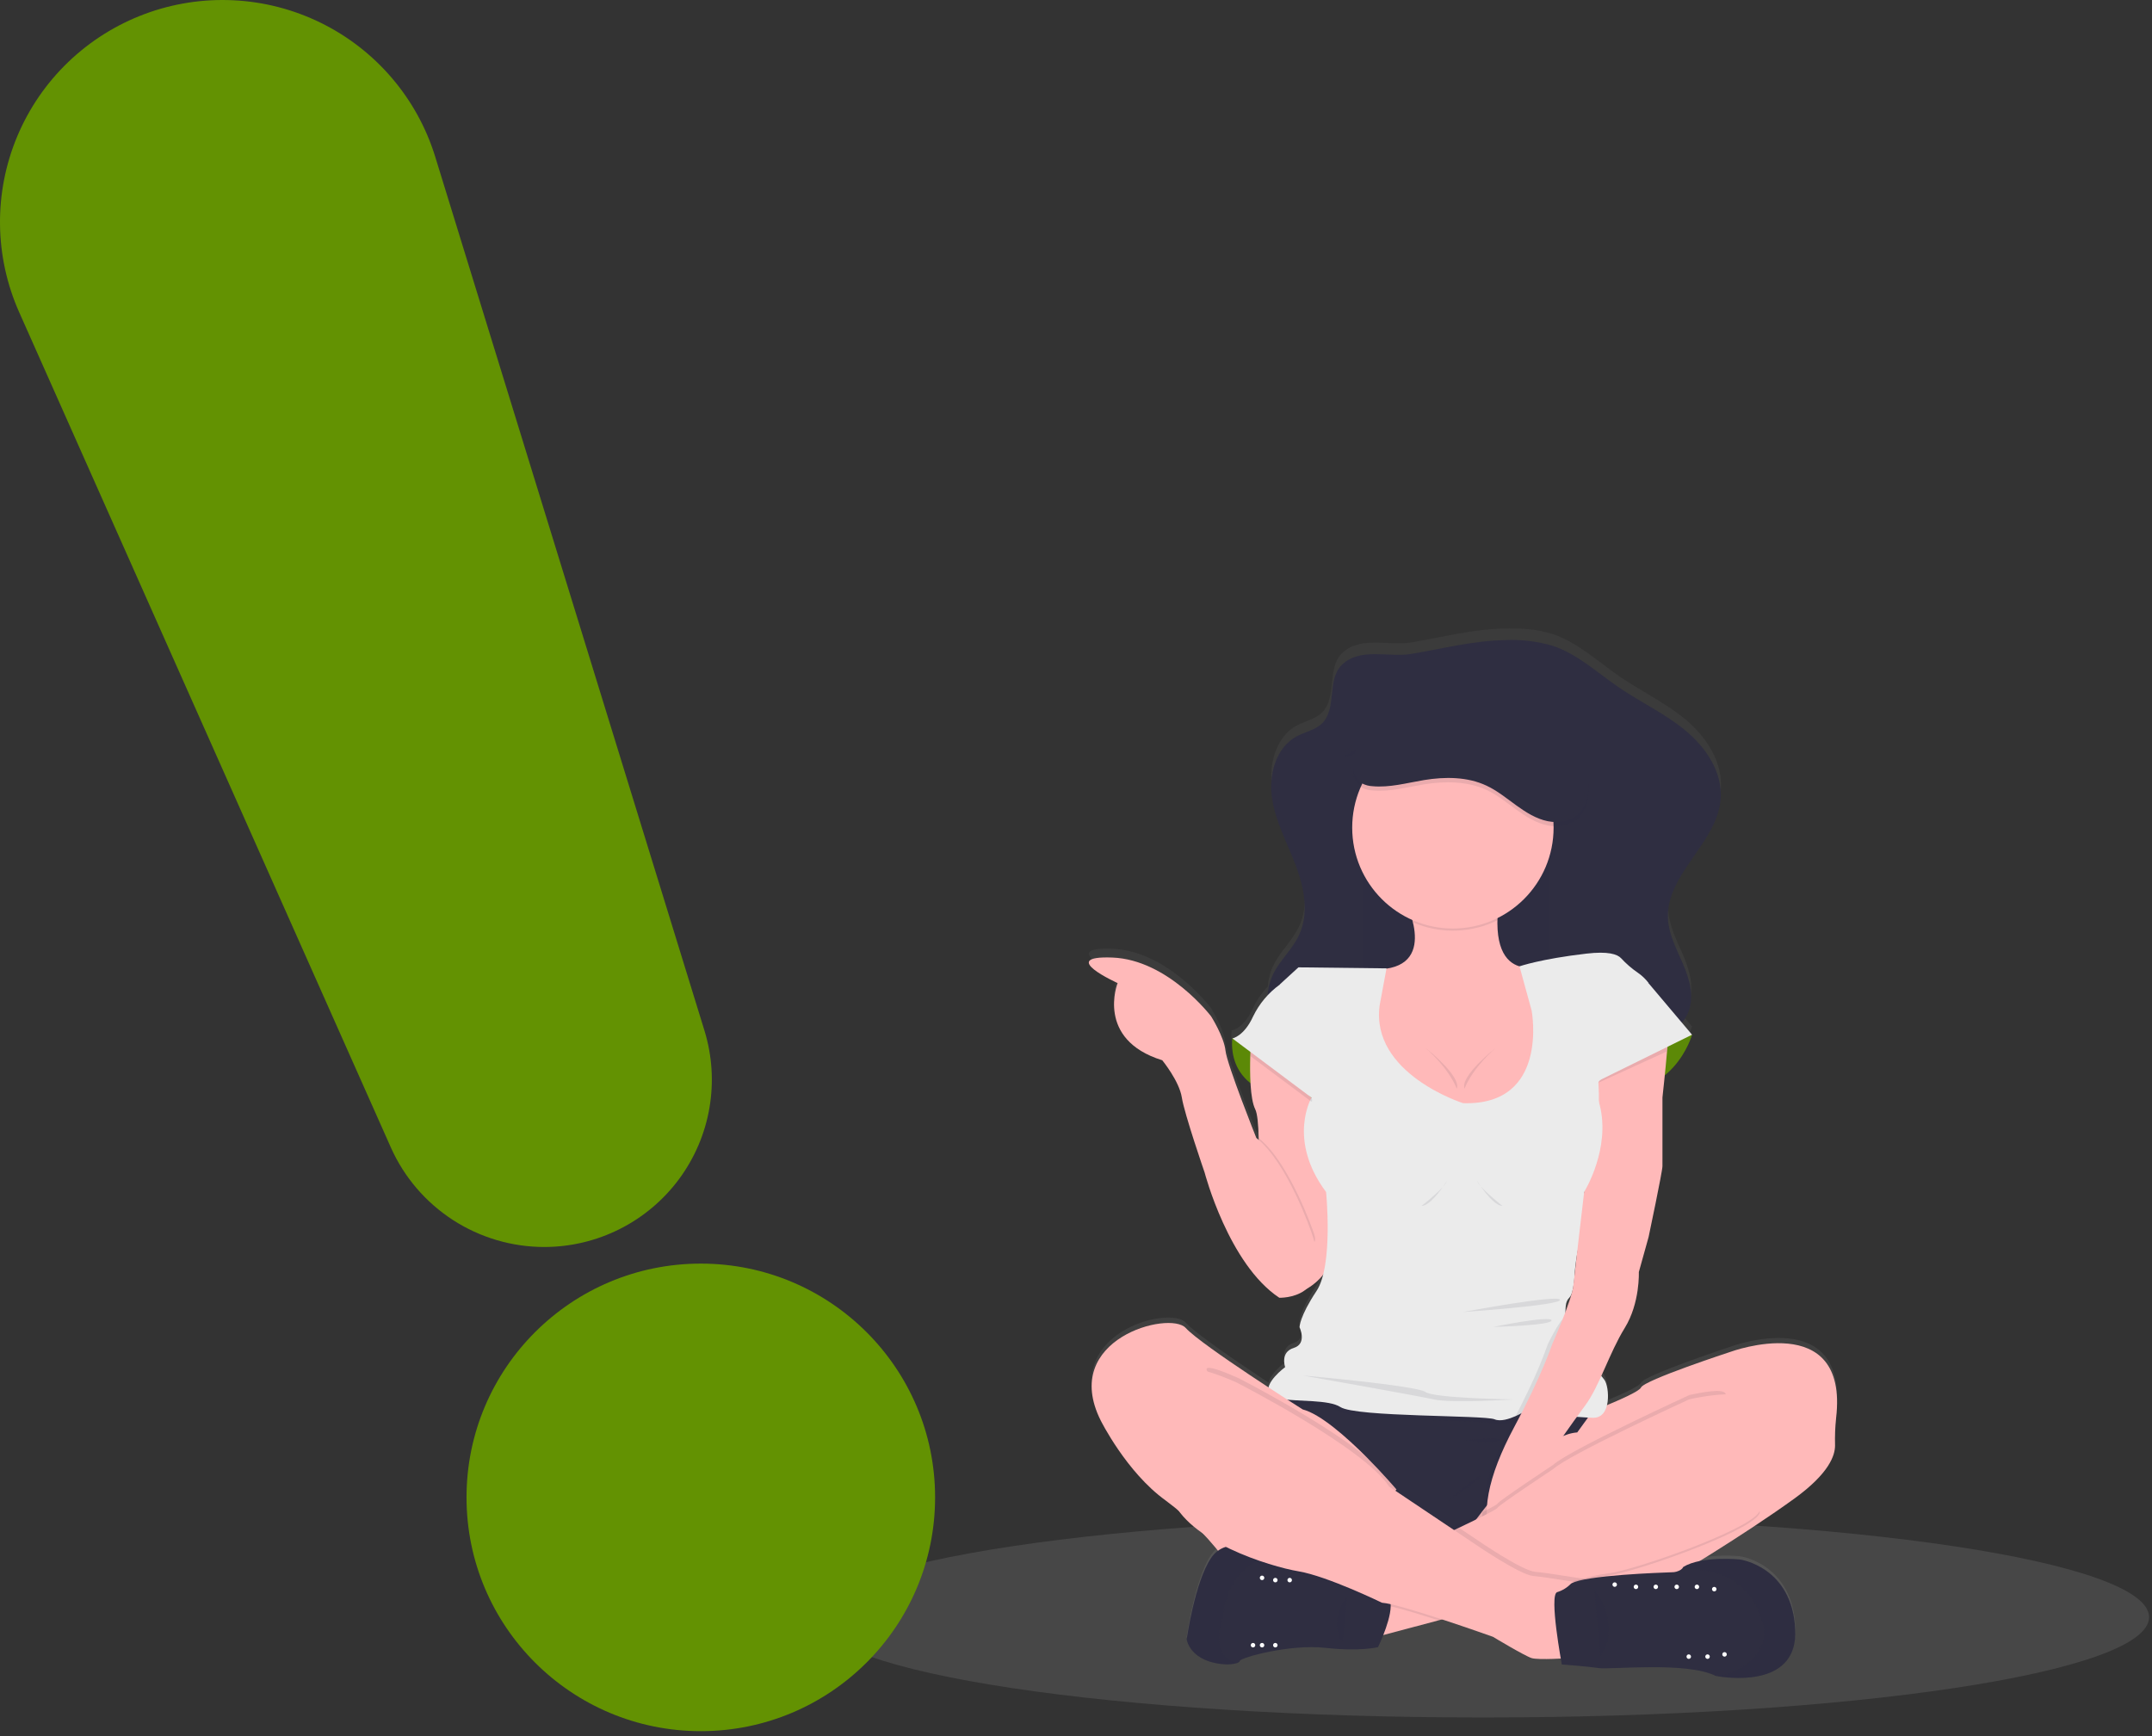 <svg width="259" height="209" viewBox="0 0 259 209" fill="none" xmlns="http://www.w3.org/2000/svg">
<rect x="0" y="0" width="259" height="209" fill="#333333" stroke="none"/>
<path opacity="0.1" d="M178.493 206.732C222.762 206.732 258.648 201.327 258.648 194.659C258.648 187.991 222.762 182.585 178.493 182.585C134.225 182.585 98.338 187.991 98.338 194.659C98.338 201.327 134.225 206.732 178.493 206.732Z" fill="white"/>
<path d="M208.245 162.109C208.245 162.109 197.886 165.535 197.501 166.436C197.332 166.83 195.455 167.707 193.389 168.572C193.656 167.431 193.413 166.003 193.091 165.531C193.016 165.421 192.875 165.248 192.698 165.032C193.562 163.112 194.43 160.976 195.518 159.194C197.375 156.157 197.214 152.404 197.214 152.404L198.392 148.139C198.392 148.139 200.057 140.185 200.057 139.539V131.199C200.057 131.199 200.187 129.984 200.336 128.52C201.875 127.211 203.019 125.497 203.639 123.571L202.437 122.135C202.79 121.719 203.068 121.244 203.258 120.731C203.471 120.141 203.57 119.517 203.552 118.89C203.551 118.525 203.522 118.161 203.466 117.8C203.464 117.812 203.464 117.824 203.466 117.836C203.283 116.862 202.988 115.912 202.586 115.007C201.801 113.197 200.854 111.396 200.768 109.429C200.54 104.039 206.761 100.247 207.118 94.873C207.118 94.751 207.118 94.625 207.118 94.503C207.118 94.456 207.118 94.413 207.118 94.369C207.118 94.326 207.118 94.243 207.118 94.18C207.11 93.88 207.087 93.581 207.047 93.284C207.046 93.295 207.046 93.307 207.047 93.319C206.655 90.719 204.943 88.354 202.897 86.631C200.45 84.585 197.524 83.216 194.897 81.407C192.27 79.597 189.914 77.351 186.925 76.34C185.06 75.71 183.065 75.612 181.101 75.651C177.174 75.73 173.612 76.698 169.795 77.335C167.141 77.776 163.614 76.47 161.45 78.7C159.707 80.502 160.904 83.936 159.149 85.726C158.324 86.564 157.076 86.777 156.047 87.339C154.248 88.327 153.298 90.317 153.058 92.414C153.058 92.414 153.058 92.379 153.058 92.363C153.058 92.477 153.039 92.595 153.031 92.713C153.031 92.859 153.031 93 153.007 93.146C152.984 93.291 153.007 93.39 153.007 93.512V93.63C153.013 94.056 153.047 94.482 153.109 94.904C153.537 97.76 154.955 100.353 155.968 103.052C156.981 105.75 157.578 108.858 156.361 111.478C155.575 113.217 154.04 114.539 153.219 116.274C152.89 116.99 152.68 117.756 152.595 118.54C152.595 118.54 152.595 118.504 152.595 118.489C152.595 118.579 152.595 118.666 152.575 118.756C151.847 119.515 151.25 120.39 150.808 121.345C149.865 123.438 148.683 123.91 148.385 124H148.24C148.24 124 147.702 127.364 150.498 129.508C150.572 130.774 150.733 131.955 151.063 132.62C151.322 133.139 151.456 134.468 151.48 136.133C151.48 136.203 151.48 136.278 151.48 136.353L151.189 136.109C151.189 136.109 147.655 127.187 147.478 125.507C147.301 123.827 145.75 121.345 145.75 121.345C145.75 121.345 140.582 114.46 133.874 114.201C127.167 113.941 134.515 117.305 134.515 117.305C134.515 117.305 131.828 124.158 139.887 126.679C139.887 126.679 141.933 129.201 142.243 131.203C142.553 133.206 144.992 140.318 144.992 140.318C144.992 140.318 147.871 151.44 153.977 155.511C153.977 155.511 155.897 155.602 157.252 154.441C158.013 154.015 158.681 153.44 159.216 152.75C159.063 153.45 158.798 154.121 158.43 154.736C156.384 157.84 156.384 159.135 156.384 159.135C156.384 159.135 157.343 161.137 155.681 161.656C154.02 162.176 154.656 163.981 154.656 163.981C154.656 163.981 152.948 165.248 152.662 166.416C148.947 163.962 143.881 160.515 142.699 159.198C140.778 157.065 127.54 160.523 132.465 170.433C132.465 170.433 135.536 176.727 140.268 180.146C140.806 180.539 141.316 180.933 141.807 181.346C142.624 182.449 143.628 183.401 144.772 184.159C145.491 184.946 146.103 185.654 146.598 186.267C146.572 186.283 146.547 186.302 146.524 186.322L146.406 186.421L146.327 186.492C146.284 186.531 146.245 186.57 146.205 186.614L146.135 186.684C146.088 186.732 146.044 186.787 146.001 186.838C145.984 186.861 145.966 186.883 145.946 186.905C145.887 186.979 145.825 187.062 145.766 187.149C143.802 190.036 142.824 197.019 142.824 197.019C142.824 197.019 143.166 199.863 147.643 200.08C148.062 200.08 148.479 200.025 148.884 199.914C148.956 199.898 149.024 199.865 149.083 199.819C149.141 199.773 149.189 199.714 149.221 199.647C149.347 199.218 155.277 197.582 159.499 198.073C163.72 198.565 165.849 197.987 165.849 197.987C165.849 197.987 166.151 197.373 166.485 196.519L173.145 194.706L173.577 194.592C176.719 195.638 179.676 196.696 179.676 196.696C179.676 196.696 183.513 199.021 184.341 199.281C184.891 199.454 186.697 199.399 187.856 199.34C187.934 199.796 187.989 200.08 187.989 200.08C187.989 200.08 191.013 200.296 192.423 200.508C193.833 200.721 203.026 199.69 206.49 201.46C206.49 201.46 206.655 201.492 206.937 201.535C208.866 201.83 216.362 202.546 216.084 195.855C215.742 188.183 209.431 187.322 209.431 187.322C207.805 187.173 206.167 187.237 204.558 187.514C207.699 185.547 212.215 182.66 216.001 179.886C220.168 176.83 220.886 174.642 220.867 173.466C220.835 172.347 220.879 171.228 220.996 170.114C222.524 156.755 208.245 162.109 208.245 162.109ZM188.873 155.511C189.147 155.099 189.312 154.624 189.352 154.131C189.138 155.228 188.814 156.301 188.386 157.333C188.402 156.412 188.461 155.944 188.853 155.511H188.873ZM189.513 152.407C189.513 152.407 189.588 151.514 189.753 150.484C189.654 151.337 189.564 152.128 189.493 152.766C189.505 152.549 189.509 152.407 189.509 152.407H189.513Z" fill="url(#paint0_linear)"/>
<path d="M161.446 80.085C159.702 81.867 160.9 85.274 159.144 87.044C158.32 87.874 157.071 88.087 156.042 88.645C153.529 90.01 152.665 93.311 153.097 96.12C153.529 98.929 154.942 101.517 155.956 104.196C156.969 106.875 157.566 109.948 156.348 112.544C155.563 114.267 154.027 115.577 153.207 117.297C151.993 119.885 152.567 122.958 153.572 125.633C154.636 128.461 156.36 131.309 159.168 132.415C161.155 133.202 163.378 132.985 165.475 133.383C168.585 133.977 171.436 135.908 174.601 135.849C177.68 135.794 180.386 133.882 182.715 131.845C185.043 129.807 187.325 127.572 190.251 126.616C192.564 125.861 195.061 125.995 197.457 125.589C199.852 125.184 202.393 124.016 203.237 121.715C203.917 119.885 203.328 117.836 202.558 116.042C201.788 114.248 200.826 112.466 200.74 110.534C200.512 105.192 206.733 101.435 207.09 96.104C207.302 92.93 205.315 89.975 202.868 87.945C200.422 85.915 197.496 84.558 194.869 82.768C192.242 80.978 189.885 78.743 186.897 77.744C185.017 77.186 183.055 76.952 181.097 77.052C177.17 77.131 173.608 78.091 169.791 78.72C167.136 79.168 163.609 77.874 161.446 80.085Z" fill="#2F2E41"/>
<g opacity="0.1">
<path opacity="0.1" d="M155.954 104.122C156.465 105.419 156.806 106.777 156.968 108.162C157.195 106.144 156.685 104.004 155.954 102.068C154.937 99.393 153.52 96.828 153.092 93.996C153.072 93.874 153.06 93.748 153.048 93.602C152.958 94.409 152.973 95.223 153.092 96.026C153.508 98.878 154.937 101.443 155.954 104.122Z" fill="#2F2E41"/>
<path opacity="0.1" d="M203.26 119.59C202.416 121.872 199.875 123.06 197.48 123.465C195.084 123.87 192.583 123.737 190.273 124.492C187.344 125.448 185.062 127.702 182.734 129.72C180.405 131.738 177.699 133.654 174.62 133.725C171.455 133.78 168.608 131.848 165.498 131.258C163.401 130.865 161.178 131.07 159.191 130.287C156.383 129.181 154.655 126.353 153.595 123.508C153.094 122.224 152.76 120.881 152.601 119.511C152.377 121.514 152.872 123.638 153.595 125.558C154.655 128.387 156.383 131.235 159.191 132.336C161.178 133.123 163.401 132.911 165.498 133.308C168.608 133.898 171.455 135.834 174.62 135.775C177.699 135.72 180.409 133.808 182.734 131.77C185.058 129.732 187.344 127.497 190.273 126.542C192.583 125.786 195.08 125.92 197.48 125.515C199.879 125.11 202.416 123.921 203.26 121.64C203.57 120.736 203.642 119.767 203.468 118.827C203.418 119.086 203.348 119.341 203.26 119.59V119.59Z" fill="#2F2E41"/>
<path opacity="0.1" d="M200.764 108.386C200.775 108.635 200.8 108.883 200.839 109.13C201.538 104.456 206.784 100.896 207.122 96.006C207.15 95.512 207.129 95.016 207.059 94.527C206.317 99.562 200.54 103.241 200.764 108.386Z" fill="#2F2E41"/>
</g>
<path d="M148.322 124.995C148.322 124.995 147.096 132.541 157.849 132.108C168.601 131.675 152.543 124.449 152.543 124.449L148.322 124.995Z" fill="#639202"/>
<path opacity="0.1" d="M152.473 124.449L148.247 124.995C148.247 124.995 147.022 132.541 157.778 132.108" fill="#263238"/>
<path d="M203.642 124.547C203.642 124.547 201.42 132.635 192.388 131.439L191.127 127.71L199.81 123.752L203.642 124.547Z" fill="#639202"/>
<path opacity="0.1" d="M199.793 123.752L203.642 124.539C203.642 124.539 201.419 132.635 192.387 131.439" fill="#263238"/>
<path d="M160.663 149.213C160.585 152.191 159.092 153.851 157.95 154.689C157.547 154.994 157.105 155.242 156.634 155.425L151.069 148.379C151.069 148.379 151.58 141.471 151.486 136.998C151.45 135.35 151.329 134.032 151.069 133.517C150.441 132.254 150.418 129.122 150.473 127.116C150.504 126.062 150.559 125.314 150.559 125.314L157.848 132.128C157.848 132.128 157.879 132.246 157.93 132.458C158.397 134.429 160.777 144.819 160.663 149.213Z" fill="#FFB9B9"/>
<path d="M169.686 176.181H162.139V182.845H169.686V176.181Z" fill="#2F2E41"/>
<path d="M188.038 103.575H163.969V123.221H188.038V103.575Z" fill="#2F2E41"/>
<path opacity="0.1" d="M186.396 96.655H163.969V123.221H186.396V96.655Z" fill="#2F2E41"/>
<path d="M168.916 108.016C168.916 108.016 173.393 116.219 166.167 116.671C158.941 117.124 164.953 131.471 164.953 131.471C164.953 131.471 173.844 137.372 174.037 137.372C174.229 137.372 181.388 137.435 181.58 137.309C181.773 137.183 187.283 130.314 187.283 130.314L188.048 122.368L186.085 116.073C186.085 116.073 178.474 119.342 180.587 107.296L168.916 108.016Z" fill="#FFB9B9"/>
<path d="M220.982 170.681C220.864 171.783 220.821 172.893 220.853 174.001C220.853 175.181 220.154 177.333 215.987 180.362C209.46 185.083 200.73 190.229 200.73 190.229L185.022 195.674L179.956 193.313L176.386 191.641L175.432 184.237L174.596 177.742L187.771 171.334C187.771 171.334 197.102 167.927 197.494 167.022C197.887 166.117 208.239 162.73 208.239 162.73C208.239 162.73 222.526 157.423 220.982 170.681Z" fill="#FFB9B9"/>
<path d="M191.872 169.583L190.741 171.157L189.826 172.42C184.069 172.813 175.504 185.937 175.504 185.937L169.22 180.748C165.2 175.551 159.884 171.508 153.807 169.025L153.877 168.899L155.216 166.46L174.785 164.154L191.872 169.583Z" fill="#2F2E41"/>
<path opacity="0.1" d="M191.873 169.583L190.742 171.157C188.06 170.996 183.367 170.496 183.367 170.496C183.367 170.496 181.066 171.908 179.833 171.393C178.6 170.878 163.143 171.137 161.289 169.922C159.848 168.974 155.897 169.304 153.875 168.899L155.214 166.46L174.783 164.154L191.873 169.583Z" fill="#2F2E41"/>
<path d="M193.09 127.8L192.643 132.025C194.496 137.793 190.679 143.454 190.679 143.454C190.679 143.454 191.253 147.388 190.55 148.426C189.847 149.465 189.529 153.104 189.529 153.104C189.529 153.104 189.462 155.602 188.889 156.18C188.315 156.759 188.441 157.396 188.374 159.127C188.323 160.508 191.009 163.608 192.384 165.224C192.729 165.618 192.992 165.944 193.11 166.11C193.683 166.944 194.006 170.724 191.7 170.657L191.119 170.634C190.593 170.606 189.941 170.563 189.277 170.512C186.642 170.299 183.387 169.953 183.387 169.953C183.081 170.135 182.765 170.299 182.44 170.445C181.655 170.791 180.583 171.149 179.868 170.838C178.655 170.327 163.178 170.583 161.325 169.367C159.942 168.458 156.247 168.726 154.165 168.387C153.455 168.273 152.932 168.088 152.756 167.762C152.049 166.483 154.672 164.56 154.672 164.56C154.672 164.56 154.032 162.766 155.697 162.254C157.362 161.743 156.4 159.756 156.4 159.756C156.4 159.756 156.4 158.474 158.446 155.397C160.492 152.321 159.597 143.481 159.597 143.481C154.865 137.14 157.869 132.073 157.869 132.073L154.032 118.489L156.27 116.439L166.873 116.561L166.049 120.987C164.898 129.248 176.09 132.789 176.09 132.789C186.513 133.107 184.337 121.64 184.337 121.64L182.876 116.317C182.876 116.317 185.425 115.424 190.927 114.787C193.538 114.48 194.65 114.858 195.097 115.334C195.702 115.991 196.379 116.578 197.116 117.084C197.606 117.423 198.042 117.836 198.408 118.308L194.873 124.602L193.09 127.8Z" fill="#EBEBEB"/>
<path d="M168.072 179.288L159.66 189.489L157.214 192.456L148.013 188.549C145.88 185.499 143.267 182.815 140.277 180.602C135.564 177.207 132.473 170.98 132.473 170.98C127.549 161.145 140.787 157.734 142.707 159.847C144.628 161.959 156.778 169.65 156.778 169.65C158.907 170.201 162.013 172.943 164.432 175.358C166.501 177.443 168.072 179.288 168.072 179.288Z" fill="#FFB9B9"/>
<path opacity="0.1" d="M174.861 112.021C181.554 112.021 186.98 106.586 186.98 99.881C186.98 93.176 181.554 87.741 174.861 87.741C168.168 87.741 162.742 93.176 162.742 99.881C162.742 106.586 168.168 112.021 174.861 112.021Z" fill="#2F2E41"/>
<path d="M174.861 111.765C181.554 111.765 186.98 106.33 186.98 99.625C186.98 92.92 181.554 87.485 174.861 87.485C168.168 87.485 162.742 92.92 162.742 99.625C162.742 106.33 168.168 111.765 174.861 111.765Z" fill="#FFB9B9"/>
<path opacity="0.1" d="M153.214 148.828C152.488 149.359 153.886 147.931 153.886 147.931L151.07 148.379C151.07 148.379 151.581 141.471 151.487 136.998C155.245 139.968 158.108 148.379 158.108 148.379C159.274 151.68 154.122 147.726 153.214 148.828Z" fill="#2F2E41"/>
<path d="M157.851 148.379C157.851 148.379 154.976 139.921 151.202 136.971C151.202 136.971 147.668 128.131 147.491 126.463C147.314 124.795 145.763 122.34 145.763 122.34C145.763 122.34 140.583 115.511 133.868 115.259C127.153 115.007 134.508 118.331 134.508 118.331C134.508 118.331 131.822 125.121 139.881 127.623C139.881 127.623 141.927 130.121 142.237 132.108C142.547 134.095 144.986 141.156 144.986 141.156C144.986 141.156 147.864 152.171 153.971 156.212C153.983 156.196 160.729 156.519 157.851 148.379Z" fill="#FFB9B9"/>
<path opacity="0.1" d="M188.353 159.142C188.302 160.523 190.988 163.623 192.363 165.24C191.804 166.585 191.116 167.872 190.309 169.084L190.274 169.135L189.245 170.527C188.609 171.409 187.929 172.372 187.336 173.203C186.457 174.45 185.785 175.413 185.785 175.413C185.785 175.413 180.476 189.446 179.07 185.858C178.579 184.592 178.353 183.238 178.406 181.881C178.481 179.088 179.584 175.795 181.756 171.7C181.984 171.275 182.2 170.858 182.408 170.461C183.052 169.217 183.586 168.1 184.073 167.101C184.911 165.366 185.653 163.587 186.296 161.77C186.296 161.77 188.42 157.412 188.353 159.142Z" fill="#2F2E41"/>
<path d="M200.635 126.549C200.443 128.819 200.081 132.108 200.081 132.108V140.37C200.081 141.011 198.416 148.891 198.416 148.891L197.238 153.12C197.238 153.12 197.399 156.837 195.542 159.847C193.684 162.856 192.475 166.892 190.809 169.135C189.144 171.377 186.333 175.429 186.333 175.429C186.333 175.429 181 189.446 179.594 185.858C178.188 182.27 178.954 177.912 182.28 171.696C185.606 165.48 186.824 161.767 186.824 161.767C186.824 161.767 189.18 156.46 189.353 154.788C189.525 153.116 190.66 143.466 190.66 143.466C190.66 143.466 192.816 137.199 192.376 130.318C192.376 130.059 192.93 129.803 192.907 129.531C192.196 122.356 200.698 124.437 200.698 124.437C200.75 125.141 200.729 125.849 200.635 126.549V126.549Z" fill="#FFB9B9"/>
<path opacity="0.1" d="M179.225 185.921C177.752 188.187 196.351 188.612 193.535 188.868C192.528 189.013 191.531 189.224 190.551 189.497C185.28 190.831 175.82 193.801 175.82 193.801L174.56 194.139L165.527 196.555L166.191 191.708L166.741 187.715L173.586 184.32C173.586 184.32 174.473 183.927 175.6 183.376C177.528 182.463 180.152 181.193 180.234 180.988C180.364 180.669 186.949 176.31 186.949 176.31C188.803 174.583 203.321 167.919 203.321 167.919C220.738 164.123 180.694 183.663 179.225 185.921Z" fill="#2F2E41"/>
<path opacity="0.1" d="M211.696 182.294C210.227 184.56 196.349 189.375 193.533 189.639C192.527 189.785 191.53 189.994 190.549 190.264V190.264C187.541 191.028 183.166 192.322 179.946 193.293L176.376 191.622L175.422 184.218L175.579 184.147C177.507 183.234 180.13 181.96 180.213 181.759C180.342 181.436 191.853 180.477 191.853 180.477C193.706 178.746 203.3 168.675 203.3 168.675C197.629 180.154 213.169 180.028 211.696 182.294Z" fill="#2F2E41"/>
<path d="M211.696 182.038C210.227 184.3 196.349 189.119 193.533 189.383C192.526 189.527 191.529 189.736 190.549 190.009V190.009C189.944 190.162 189.284 190.335 188.585 190.528C183.229 191.987 175.814 194.312 175.814 194.312L174.554 194.651L173.124 195.044L166.468 196.814L165.514 197.07L166.063 193.057L166.177 192.219L166.248 191.708L166.727 188.23L173.584 184.843C173.584 184.843 174.067 184.623 174.762 184.289L175.587 183.895C177.515 182.982 180.138 181.708 180.221 181.503C180.35 181.185 186.936 176.83 186.936 176.83C188.789 175.099 203.308 168.435 203.308 168.435C220.736 164.638 213.169 179.772 211.696 182.038Z" fill="#FFB9B9"/>
<path d="M167.376 193.345C167.353 194.403 166.889 195.784 166.481 196.814C166.147 197.66 165.845 198.266 165.845 198.266C165.845 198.266 163.712 198.821 159.495 198.349C155.277 197.877 149.343 199.505 149.217 199.922C149.182 200.04 149.053 200.123 148.88 200.186C148.475 200.293 148.058 200.348 147.639 200.347C143.162 200.135 142.82 197.318 142.82 197.318C142.82 197.318 143.802 190.398 145.762 187.534C146.122 186.982 146.639 186.55 147.246 186.295C149.096 185.54 151.173 186.854 151.173 186.854C151.624 187.145 152.111 187.375 152.622 187.538V187.538C155.988 188.817 163.924 190.984 166.253 191.696L166.603 191.802C167.196 192.007 167.392 192.593 167.376 193.345Z" fill="#2F2E41"/>
<path opacity="0.1" d="M147.171 194.761C147.171 194.761 145.416 199.179 148.88 200.194C148.475 200.301 148.058 200.355 147.639 200.355C143.162 200.143 142.82 197.326 142.82 197.326C142.82 197.326 143.802 190.406 145.762 187.542C147.721 184.678 151.177 186.861 151.177 186.861C151.628 187.153 152.115 187.383 152.626 187.546C152.626 187.546 147.855 188.183 147.171 194.761Z" fill="#2F2E41"/>
<path opacity="0.1" d="M176.08 157.923C176.08 157.923 187.59 155.779 187.751 156.452C187.912 157.124 176.08 157.923 176.08 157.923Z" fill="#2F2E41"/>
<path opacity="0.1" d="M179.723 159.717C179.723 159.717 186.662 158.308 186.725 158.93C186.787 159.552 179.723 159.717 179.723 159.717Z" fill="#2F2E41"/>
<path opacity="0.1" d="M156.797 165.567C156.797 165.567 170.385 167.967 172.56 168.446C174.736 168.926 182.154 168.446 182.154 168.446C182.154 168.446 172.623 168.321 171.551 167.549C170.479 166.778 156.797 165.567 156.797 165.567Z" fill="#2F2E41"/>
<path opacity="0.1" d="M176.236 173.364C176.236 173.364 180.949 172.821 180.556 173.364C180.163 173.907 176.236 173.364 176.236 173.364Z" fill="#2F2E41"/>
<path opacity="0.1" d="M174.125 180.764C174.125 180.764 178.154 177.144 178.186 177.656C178.217 178.167 174.125 180.764 174.125 180.764Z" fill="#2F2E41"/>
<path opacity="0.1" d="M168.07 179.288L159.658 189.489C158.636 189.114 157.585 188.82 156.517 188.612C153.065 188.038 143.086 184.961 141.232 179.705C141.232 179.705 180.542 190.327 179.199 189.253C177.856 188.179 131.898 158.309 149.035 165.87C149.035 165.87 158.955 170.937 164.43 175.358C166.499 177.443 168.07 179.288 168.07 179.288Z" fill="#2F2E41"/>
<path opacity="0.1" d="M189.124 199.057C189.124 199.057 185.412 199.312 184.584 199.057C183.755 198.801 179.915 196.492 179.915 196.492C179.915 196.492 177.421 195.603 174.558 194.651C171.369 193.592 167.725 192.459 166.547 192.393L166.189 192.219L166.739 188.226L173.584 184.843C173.584 184.843 174.472 184.45 175.599 183.903L177.869 185.422C177.869 185.422 183.174 189.072 184.772 189.202C186.178 189.312 189.603 189.918 190.549 190.02C190.627 190.031 190.706 190.031 190.785 190.02C190.977 189.957 189.124 199.057 189.124 199.057Z" fill="#2F2E41"/>
<path opacity="0.1" d="M188.59 190.528C183.234 191.987 175.819 194.312 175.819 194.312L174.559 194.651L173.129 195.044C170.973 194.34 168.77 193.667 167.376 193.352C167.02 193.265 166.658 193.203 166.292 193.168L166.076 193.065C164.898 192.507 159.334 189.918 156.259 189.391C153.131 188.781 150.101 187.744 147.254 186.311C149.104 185.555 151.181 186.869 151.181 186.869C151.631 187.161 152.119 187.391 152.63 187.554V187.554C155.996 188.832 163.932 191 166.261 191.712L166.74 188.234L173.585 184.843C173.585 184.843 174.068 184.623 174.763 184.289L177.598 186.189C177.598 186.189 182.92 189.832 184.534 189.957C185.433 190.032 187.204 190.315 188.59 190.528Z" fill="#2F2E41"/>
<path d="M148.77 166.381C148.77 166.381 164.184 174.249 167.188 178.938L177.61 185.921C177.61 185.921 182.92 189.564 184.534 189.702C186.148 189.839 190.354 190.599 190.546 190.536C190.739 190.473 188.885 199.584 188.885 199.584C188.885 199.584 185.174 199.84 184.341 199.584C183.509 199.328 179.676 197.019 179.676 197.019C179.676 197.019 168.547 193.05 166.324 192.92C166.324 192.92 159.738 189.717 156.283 189.139C152.827 188.561 142.852 185.488 140.998 180.237C140.998 180.237 138.76 177.353 137.417 176.263C136.074 175.173 131.628 158.82 148.77 166.381Z" fill="#FFB9B9"/>
<path d="M206.918 201.803C206.636 201.759 206.471 201.724 206.471 201.724C203.019 199.973 193.81 200.996 192.404 200.784C190.998 200.571 187.97 200.355 187.97 200.355C187.97 200.355 186.4 191.944 187.413 191.645C188.046 191.451 188.62 191.098 189.078 190.618C190.739 189.596 199.991 189.297 201.185 189.253C201.583 189.264 201.975 189.152 202.308 188.935V188.935C202.43 188.855 202.528 188.744 202.591 188.612C204.806 187.247 209.408 187.715 209.408 187.715C209.408 187.715 215.719 188.569 216.061 196.173C216.367 202.806 208.851 202.09 206.918 201.803Z" fill="#2F2E41"/>
<path opacity="0.1" d="M206.917 201.803C213.024 200.107 212.27 196.043 212.27 196.043C210.624 187.935 202.491 188.911 202.311 188.935C202.433 188.855 202.531 188.744 202.593 188.612C204.808 187.247 209.411 187.715 209.411 187.715C209.411 187.715 215.721 188.569 216.063 196.173C216.366 202.806 208.849 202.09 206.917 201.803Z" fill="#2F2E41"/>
<path opacity="0.1" d="M200.634 126.549L192.387 130.322C192.387 130.062 192.94 129.807 192.917 129.535C192.206 122.36 200.708 124.441 200.708 124.441C200.756 125.144 200.731 125.851 200.634 126.549V126.549Z" fill="#2F2E41"/>
<path d="M197.245 118.524L198.396 118.331L203.642 124.547L191.425 130.566L190.785 124.736L193.664 121.341L197.245 118.524Z" fill="#EBEBEB"/>
<path opacity="0.1" d="M157.932 132.439L157.85 132.62L150.475 127.112C150.506 126.058 150.561 125.31 150.561 125.31L157.85 132.128C157.85 132.128 157.881 132.226 157.932 132.439Z" fill="#2F2E41"/>
<path d="M156.188 118.524H154.013C152.649 119.514 151.551 120.826 150.816 122.344C149.728 124.74 148.322 124.995 148.322 124.995L157.849 132.128L159.64 128.025L156.188 118.524Z" fill="#EBEBEB"/>
<path opacity="0.1" d="M163.523 89.951C163.138 90.763 162.904 91.637 162.832 92.532C162.8 92.98 162.888 93.429 163.086 93.832C163.284 94.235 163.585 94.578 163.959 94.826C164.336 95.015 164.748 95.123 165.169 95.144C167.25 95.345 169.316 94.751 171.381 94.409C173.906 94.015 176.6 94.015 178.917 95.085C180.209 95.695 181.325 96.612 182.479 97.446C183.634 98.28 184.875 99.074 186.277 99.358C187.679 99.641 189.269 99.33 190.204 98.256C191.013 97.332 191.217 96.018 191.181 94.79C191.021 91.447 189.556 88.301 187.101 86.029C184.644 83.788 181.579 82.326 178.293 81.828C177.005 81.55 175.674 81.541 174.382 81.802C173.091 82.064 171.867 82.589 170.788 83.346C168.628 84.688 166.746 86.436 165.247 88.492C164.83 89.134 164.347 89.731 163.806 90.274C163.535 90.546 163.209 90.756 162.85 90.892C162.491 91.028 162.107 91.085 161.725 91.061" fill="#2F2E41"/>
<path d="M163.523 89.44C163.138 90.251 162.904 91.126 162.832 92.021C162.801 92.469 162.889 92.917 163.087 93.32C163.285 93.723 163.586 94.066 163.959 94.314C164.336 94.503 164.748 94.612 165.169 94.633C167.25 94.83 169.316 94.24 171.381 93.897C173.906 93.484 176.6 93.48 178.917 94.574C180.209 95.18 181.325 96.1 182.479 96.934C183.634 97.768 184.875 98.563 186.277 98.846C187.679 99.129 189.269 98.819 190.204 97.741C191.013 96.82 191.217 95.506 191.181 94.275C191.02 90.933 189.555 87.788 187.101 85.518C184.645 83.275 181.579 81.812 178.293 81.316C177.006 81.037 175.675 81.027 174.383 81.287C173.092 81.547 171.868 82.071 170.788 82.827C168.626 84.167 166.744 85.914 165.247 87.973C164.83 88.615 164.347 89.212 163.806 89.755C163.535 90.026 163.209 90.237 162.85 90.373C162.491 90.508 162.107 90.566 161.725 90.542" fill="#2F2E41"/>
<path d="M151.892 190.197C152.042 190.197 152.163 190.076 152.163 189.926C152.163 189.776 152.042 189.655 151.892 189.655C151.742 189.655 151.621 189.776 151.621 189.926C151.621 190.076 151.742 190.197 151.892 190.197Z" fill="white"/>
<path d="M150.804 198.301C150.954 198.301 151.075 198.18 151.075 198.03C151.075 197.88 150.954 197.759 150.804 197.759C150.655 197.759 150.533 197.88 150.533 198.03C150.533 198.18 150.655 198.301 150.804 198.301Z" fill="white"/>
<path d="M155.218 190.469C155.368 190.469 155.489 190.347 155.489 190.197C155.489 190.047 155.368 189.926 155.218 189.926C155.069 189.926 154.947 190.047 154.947 190.197C154.947 190.347 155.069 190.469 155.218 190.469Z" fill="white"/>
<path d="M153.49 198.301C153.639 198.301 153.761 198.18 153.761 198.03C153.761 197.88 153.639 197.759 153.49 197.759C153.34 197.759 153.219 197.88 153.219 198.03C153.219 198.18 153.34 198.301 153.49 198.301Z" fill="white"/>
<path d="M153.49 190.469C153.639 190.469 153.761 190.347 153.761 190.197C153.761 190.047 153.639 189.926 153.49 189.926C153.34 189.926 153.219 190.047 153.219 190.197C153.219 190.347 153.34 190.469 153.49 190.469Z" fill="white"/>
<path d="M151.892 198.301C152.042 198.301 152.163 198.18 152.163 198.03C152.163 197.88 152.042 197.759 151.892 197.759C151.742 197.759 151.621 197.88 151.621 198.03C151.621 198.18 151.742 198.301 151.892 198.301Z" fill="white"/>
<path d="M194.335 191.008C194.485 191.008 194.606 190.886 194.606 190.736C194.606 190.586 194.485 190.465 194.335 190.465C194.186 190.465 194.064 190.586 194.064 190.736C194.064 190.886 194.186 191.008 194.335 191.008Z" fill="white"/>
<path d="M199.281 191.279C199.43 191.279 199.552 191.158 199.552 191.008C199.552 190.858 199.43 190.736 199.281 190.736C199.131 190.736 199.01 190.858 199.01 191.008C199.01 191.158 199.131 191.279 199.281 191.279Z" fill="white"/>
<path d="M204.228 191.279C204.378 191.279 204.499 191.158 204.499 191.008C204.499 190.858 204.378 190.736 204.228 190.736C204.078 190.736 203.957 190.858 203.957 191.008C203.957 191.158 204.078 191.279 204.228 191.279Z" fill="white"/>
<path d="M207.554 199.407C207.704 199.407 207.825 199.285 207.825 199.135C207.825 198.985 207.704 198.864 207.554 198.864C207.405 198.864 207.283 198.985 207.283 199.135C207.283 199.285 207.405 199.407 207.554 199.407Z" fill="white"/>
<path d="M196.892 191.279C197.042 191.279 197.163 191.158 197.163 191.008C197.163 190.858 197.042 190.736 196.892 190.736C196.742 190.736 196.621 190.858 196.621 191.008C196.621 191.158 196.742 191.279 196.892 191.279Z" fill="white"/>
<path d="M201.798 191.279C201.948 191.279 202.069 191.158 202.069 191.008C202.069 190.858 201.948 190.736 201.798 190.736C201.649 190.736 201.527 190.858 201.527 191.008C201.527 191.158 201.649 191.279 201.798 191.279Z" fill="white"/>
<path d="M206.316 191.555C206.466 191.555 206.587 191.433 206.587 191.283C206.587 191.133 206.466 191.012 206.316 191.012C206.166 191.012 206.045 191.133 206.045 191.283C206.045 191.433 206.166 191.555 206.316 191.555Z" fill="white"/>
<path d="M203.248 199.678C203.397 199.678 203.519 199.557 203.519 199.407C203.519 199.257 203.397 199.135 203.248 199.135C203.098 199.135 202.977 199.257 202.977 199.407C202.977 199.557 203.098 199.678 203.248 199.678Z" fill="white"/>
<path d="M205.507 199.678C205.657 199.678 205.778 199.557 205.778 199.407C205.778 199.257 205.657 199.135 205.507 199.135C205.358 199.135 205.236 199.257 205.236 199.407C205.236 199.557 205.358 199.678 205.507 199.678Z" fill="white"/>
<path opacity="0.1" d="M191.873 191.283C191.873 191.283 195.317 195.465 192.588 199.399Z" fill="#2F2E41"/>
<path opacity="0.1" d="M162.15 192.046C162.15 192.046 159.687 195.146 161.608 197.759Z" fill="#2F2E41"/>
<path opacity="0.1" d="M171.574 126.144C171.574 126.144 175.894 129.516 175.328 131.054C175.321 131.054 174.594 128.835 171.574 126.144Z" fill="#2F2E41"/>
<path opacity="0.1" d="M180.009 126.144C180.009 126.144 175.689 129.516 176.259 131.054C176.259 131.054 176.981 128.835 180.009 126.144Z" fill="#2F2E41"/>
<path d="M190.71 143.387C190.679 143.442 190.659 143.469 190.659 143.469C190.484 143.377 190.346 143.229 190.266 143.049C189.12 140.775 190.773 131.054 190.773 131.054L191.908 131.778L192.218 131.974C194.146 137.277 191.134 142.663 190.71 143.387Z" fill="#EBEBEB"/>
<path opacity="0.1" d="M174.127 142.159C174.127 142.159 172.293 145.149 171.1 145.149C171.1 145.149 173.931 142.927 174.127 142.159Z" fill="#2F2E41"/>
<path opacity="0.1" d="M177.789 142.159C177.789 142.159 179.623 145.149 180.817 145.149C180.817 145.149 178.005 142.927 177.789 142.159Z" fill="#2F2E41"/>
<g opacity="0.1">
<path opacity="0.1" d="M162.846 89.664C162.719 89.74 162.588 89.808 162.453 89.869L161.361 90.534C161.809 90.58 162.261 90.494 162.661 90.286C162.7 90.077 162.771 89.869 162.846 89.664Z" fill="#2F2E41"/>
<path opacity="0.1" d="M163.132 89.44L162.869 89.601L162.846 89.664C162.936 89.611 163.024 89.553 163.109 89.491L163.132 89.44Z" fill="#2F2E41"/>
<path opacity="0.1" d="M190.815 94.267C190.842 95.341 190.494 96.391 189.833 97.237C188.89 98.311 187.296 98.626 185.906 98.343C184.516 98.059 183.263 97.269 182.108 96.427C180.954 95.585 179.838 94.668 178.546 94.066C176.226 92.977 173.535 92.977 171.01 93.39C168.945 93.728 166.879 94.326 164.798 94.129C164.376 94.109 163.964 93.999 163.588 93.807C163.257 93.594 162.982 93.304 162.787 92.961C162.592 92.619 162.483 92.234 162.469 91.84C162.469 91.895 162.469 91.954 162.469 92.013C162.438 92.461 162.526 92.909 162.724 93.312C162.922 93.715 163.223 94.058 163.596 94.306C163.973 94.496 164.385 94.604 164.806 94.625C166.887 94.822 168.953 94.232 171.018 93.889C173.543 93.476 176.233 93.472 178.554 94.566C179.846 95.172 180.962 96.092 182.116 96.926C183.271 97.76 184.512 98.555 185.914 98.838C187.316 99.122 188.906 98.811 189.841 97.733C190.654 96.812 190.858 95.498 190.822 94.267H190.815Z" fill="#2F2E41"/>
</g>
<path d="M84.345 208.378C99.917 208.378 112.541 195.78 112.541 180.239C112.541 164.697 99.917 152.099 84.345 152.099C68.772 152.099 56.148 164.697 56.148 180.239C56.148 195.78 68.772 208.378 84.345 208.378Z" fill="#639202"/>
<path d="M65.515 150.099C61.607 150.1 57.783 148.969 54.505 146.846C51.228 144.722 48.637 141.696 47.047 138.133L2.305 37.576C0.823 34.245 0.039 30.647 0.001 27.002C-0.036 23.358 0.674 19.744 2.087 16.384C3.501 13.023 5.588 9.987 8.22 7.461C10.853 4.935 13.975 2.973 17.396 1.695C20.816 0.418 24.462 -0.148 28.109 0.033C31.757 0.213 35.329 1.137 38.606 2.745C41.882 4.354 44.795 6.615 47.164 9.389C49.533 12.162 51.309 15.39 52.382 18.874L84.781 124.041C85.709 127.051 85.916 130.237 85.386 133.341C84.856 136.446 83.605 139.384 81.731 141.918C79.857 144.452 77.414 146.512 74.598 147.933C71.781 149.354 68.671 150.096 65.515 150.099H65.515Z" fill="#639202"/>
<defs>
<linearGradient id="paint0_linear" x1="176.071" y1="201.712" x2="176.071" y2="75.647" gradientUnits="userSpaceOnUse">
<stop stop-color="#808080" stop-opacity="0.25"/>
<stop offset="0.54" stop-color="#808080" stop-opacity="0.12"/>
<stop offset="1" stop-color="#808080" stop-opacity="0.1"/>
</linearGradient>
</defs>
</svg>

